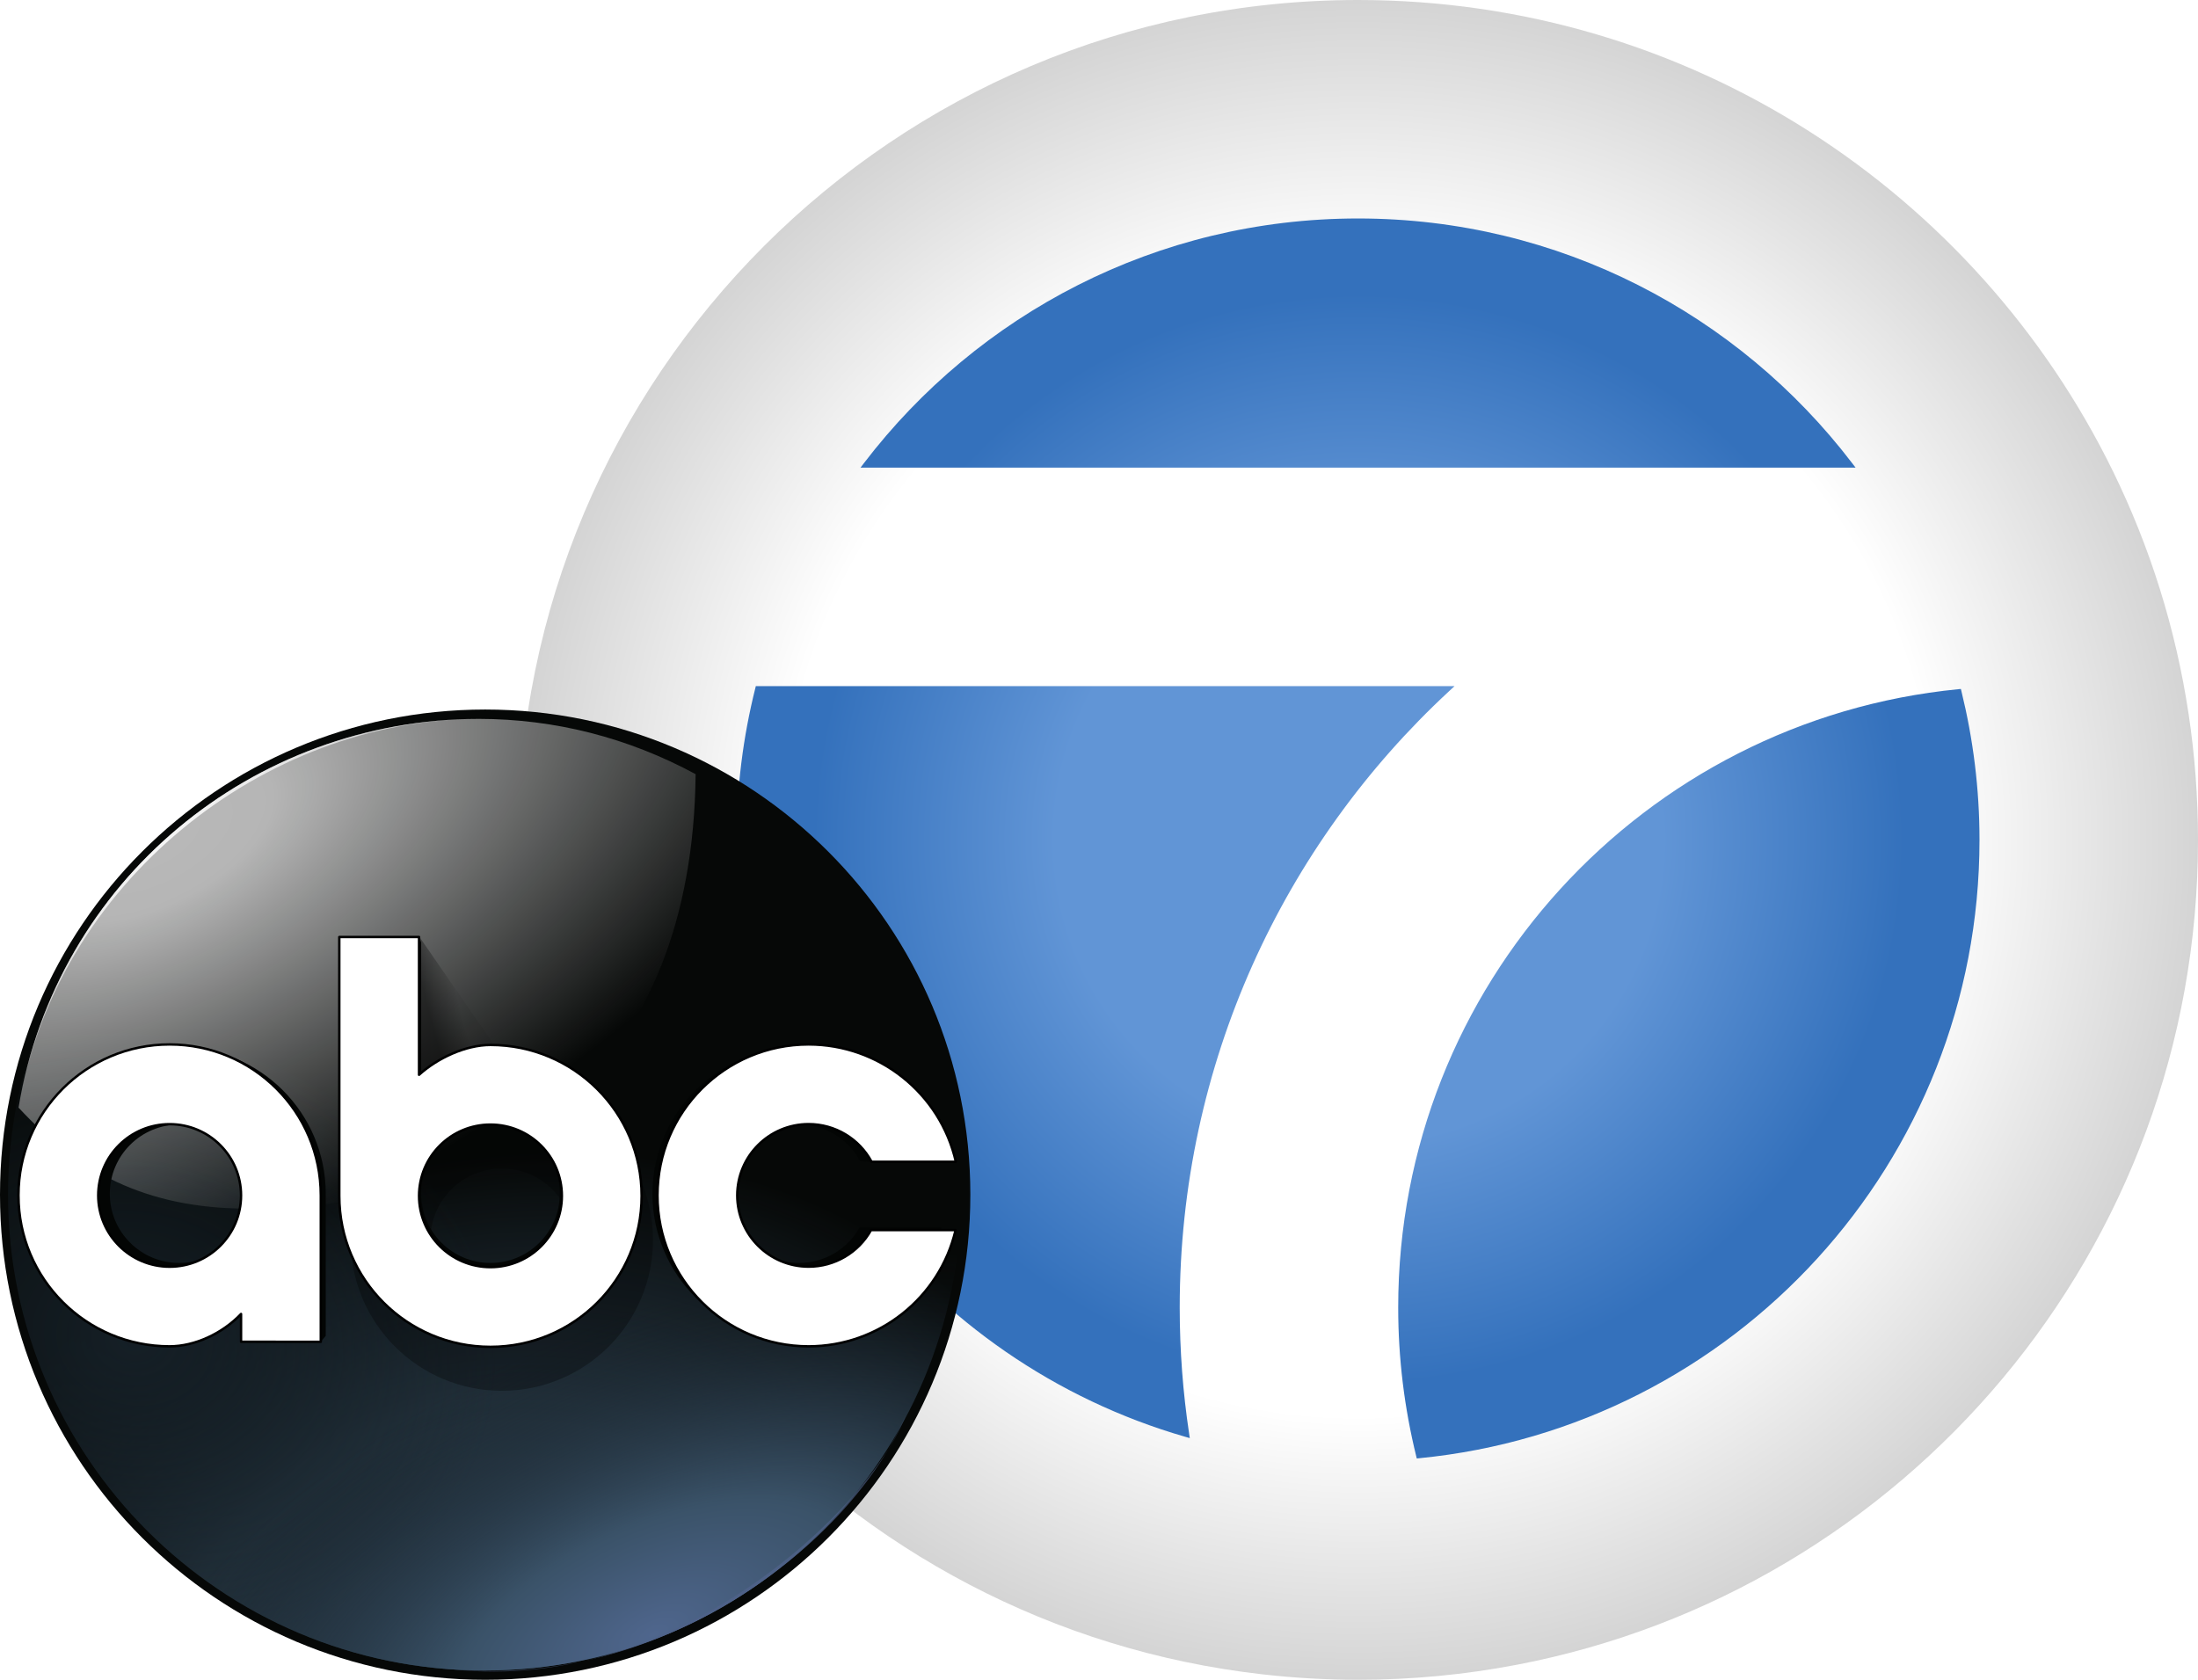<?xml version="1.0" encoding="UTF-8" standalone="no"?>
<!-- Created with Vectornator (http://vectornator.io/) -->

<svg
   height="1385.94"
   stroke-miterlimit="10"
   style="clip-rule:evenodd;fill-rule:nonzero;stroke-linecap:round;stroke-linejoin:round"
   version="1.1"
   viewBox="0 0 1813.34 1385.94"
   width="1813.34"
   xml:space="preserve"
   id="svg104"
   sodipodi:docname="88bbacaa2522cc939f44704a0f00ec0b.svg"
   xmlns:inkscape="http://www.inkscape.org/namespaces/inkscape"
   xmlns:sodipodi="http://sodipodi.sourceforge.net/DTD/sodipodi-0.dtd"
   xmlns="http://www.w3.org/2000/svg"
   xmlns:svg="http://www.w3.org/2000/svg"
   xmlns:vectornator="http://vectornator.io"><sodipodi:namedview
   id="namedview106"
   pagecolor="#ffffff"
   bordercolor="#666666"
   borderopacity="1.0"
   inkscape:pageshadow="2"
   inkscape:pageopacity="0.0"
   inkscape:pagecheckerboard="0" />
<defs
   id="defs59">
<radialGradient
   cx="1553.44"
   cy="1063.45"
   gradientTransform="matrix(0.902,0,0,0.902,-280.128,-265.79)"
   gradientUnits="userSpaceOnUse"
   id="RadialGradient"
   r="2541.46">
<stop
   offset="0.207"
   stop-color="#ffffff"
   id="stop2" />
<stop
   offset="0.32"
   stop-color="#cccccc"
   id="stop4" />
</radialGradient>
<radialGradient
   cx="1553.44"
   cy="1062.16"
   gradientTransform="matrix(0.902,0,0,0.902,-280.128,-265.79)"
   gradientUnits="userSpaceOnUse"
   id="RadialGradient_2"
   r="1340.77">
<stop
   offset="0.207"
   stop-color="#6195d6"
   id="stop7" />
<stop
   offset="0.372"
   stop-color="#3471bc"
   id="stop9" />
</radialGradient>
<radialGradient
   cx="126.27"
   cy="263.257"
   gradientTransform="matrix(10.011,-3.349,2.706,8.15,-1576.88,-344.429)"
   gradientUnits="userSpaceOnUse"
   id="RadialGradient_3"
   r="48.585">
<stop
   offset="0"
   stop-color="#273948"
   id="stop12" />
<stop
   offset="0.477"
   stop-color="#23323d"
   id="stop14" />
<stop
   offset="1"
   stop-color="#293b49"
   stop-opacity="0"
   id="stop16" />
</radialGradient>
<radialGradient
   cx="43.023"
   cy="208.212"
   gradientTransform="matrix(3.815,0.812,-0.684,3.201,89.259,403.427)"
   gradientUnits="userSpaceOnUse"
   id="RadialGradient_4"
   r="77.466">
<stop
   offset="0"
   stop-color="#151f26"
   id="stop19" />
<stop
   offset="1"
   stop-color="#152027"
   stop-opacity="0"
   id="stop21" />
</radialGradient>
<radialGradient
   cx="138.781"
   cy="262.58"
   gradientTransform="matrix(9.514,-4.456,2.215,4.746,-1362.58,720.528)"
   gradientUnits="userSpaceOnUse"
   id="RadialGradient_5"
   r="48.585">
<stop
   offset="0"
   stop-color="#4f668d"
   id="stop24" />
<stop
   offset="0.351"
   stop-color="#3a5268"
   id="stop26" />
<stop
   offset="1"
   stop-color="#11191f"
   stop-opacity="0"
   id="stop28" />
</radialGradient>
<filter
   color-interpolation-filters="sRGB"
   filterUnits="userSpaceOnUse"
   height="448.624"
   id="Filter"
   width="359.858"
   x="234.075"
   y="754.102">
<feGaussianBlur
   in="SourceGraphic"
   result="Blur"
   stdDeviation="22.091"
   id="feGaussianBlur31" />
</filter>
<radialGradient
   cx="210.413"
   cy="431.106"
   gradientTransform="matrix(2.908,-1.418,0.719,1.47,-797.222,357.242)"
   gradientUnits="userSpaceOnUse"
   id="RadialGradient_6"
   r="208.012">
<stop
   offset="0"
   stop-color="#b9b9b9"
   id="stop34" />
<stop
   offset="0.16"
   stop-color="#b9b9b9"
   stop-opacity="0.98"
   id="stop36" />
<stop
   offset="1"
   stop-color="#b3b4b4"
   stop-opacity="0"
   id="stop38" />
</radialGradient>
<radialGradient
   cx="210.413"
   cy="431.106"
   gradientTransform="matrix(2.527,-0.998,0.65,1.642,-687.49,194.604)"
   gradientUnits="userSpaceOnUse"
   id="RadialGradient_7"
   r="208.012">
<stop
   offset="0"
   stop-color="#ffffff"
   stop-opacity="0.883"
   id="stop41" />
<stop
   offset="1"
   stop-color="#ffffff"
   stop-opacity="0"
   id="stop43" />
</radialGradient>
<linearGradient
   gradientTransform="matrix(5.075,0,0,5.068,-143.922,18.893)"
   gradientUnits="userSpaceOnUse"
   id="LinearGradient"
   x1="97.899"
   x2="102.81"
   y1="160.205"
   y2="158.931">
<stop
   offset="0"
   stop-color="#000000"
   stop-opacity="0.485"
   id="stop46" />
<stop
   offset="1"
   stop-color="#000000"
   stop-opacity="0.051"
   id="stop48" />
</linearGradient>
<filter
   color-interpolation-filters="sRGB"
   filterUnits="userSpaceOnUse"
   height="149.107"
   id="Filter_2"
   width="127.673"
   x="317.321"
   y="766.861">
<feGaussianBlur
   in="SourceGraphic"
   result="Blur"
   stdDeviation="2.326"
   id="feGaussianBlur51" />
</filter>
<radialGradient
   cx="245.731"
   cy="418.889"
   gradientTransform="matrix(-1.768,1.002,-0.551,-0.961,1270.99,1483.07)"
   gradientUnits="userSpaceOnUse"
   id="RadialGradient_8"
   r="208.012">
<stop
   offset="0"
   stop-color="#4e6188"
   id="stop54" />
<stop
   offset="1"
   stop-color="#4e6188"
   stop-opacity="0"
   id="stop56" />
</radialGradient>
</defs>
<g>
<g
   opacity="1"
   id="g101">
<g
   opacity="1"
   id="g65">
<path
   d="M 1120.37,0 C 737.526,0 427.423,310.293 427.423,692.971 c 0,356.129 268.5,649.279 613.997,688.459 25.92,2.94 52.25,4.51 78.95,4.51 44.69,0 88.36,-4.26 130.69,-12.34 320.3,-61.11 562.28,-342.62 562.28,-680.629 0,-35.332 -2.66,-70.032 -7.76,-103.938 C 1794.94,518.276 1773.6,451.051 1743.27,389.009 1630.65,158.628 1394.03,-1.19266e-4 1120.37,0 Z"
   fill="url(#RadialGradient)"
   fill-rule="nonzero"
   opacity="1"
   stroke="none"
   id="path61"
   style="fill:url(#RadialGradient)" />
<path
   d="m 1120.38,180.255 c -166.176,0 -313.822,79.14 -407.502,201.695 l -2.958,3.888 h 4.874 c 202.789,0 608.386,0 811.176,0 h 4.9 l -2.99,-3.888 C 1434.21,259.396 1286.56,180.255 1120.38,180.255 Z m -496.84,385.865 -0.451,1.832 c -10.031,40.024 -15.411,81.873 -15.411,125.006 0,233.71 156.434,430.792 370.258,492.532 l 3.634,1.04 -0.563,-3.75 c -5.1,-33.91 -7.748,-68.62 -7.748,-103.96 0,-200.953 85.521,-381.915 222.181,-508.502 l 4.53,-4.198 h -6.2 c -142.08,0 -426.231,0 -568.314,0 z m 994.19,2.311 -2.08,0.197 c -259.42,25.41 -462.14,244.112 -462.14,510.192 0,42.24 5.19,83.21 14.82,122.47 l 0.51,2.06 2.08,-0.22 c 259.43,-25.4 462.16,-244.08 462.16,-510.172 0,-42.242 -5.24,-83.232 -14.87,-122.499 z"
   fill="url(#RadialGradient_2)"
   fill-rule="nonzero"
   opacity="1"
   stroke="none"
   id="path63"
   style="fill:url(#RadialGradient_2)" />
</g>
<g
   opacity="1"
   id="g99">
<path
   d="m 800.531,985.677 c 0,221.063 -179.205,400.263 -400.265,400.263 C 179.205,1385.94 8.60841e-5,1206.74 0,985.677 9.08122e-5,764.617 179.205,585.412 400.266,585.411 c 221.06,0 400.265,179.206 400.265,400.266 z"
   fill="#060807"
   fill-rule="nonzero"
   opacity="1"
   stroke="none"
   id="path67" />
<path
   d="M 792.859,985.677 C 792.861,1202.51 616.857,1378.28 399.744,1378.28 182.632,1378.28 6.628,1202.51 6.629,985.677 6.632,768.85 182.635,593.079 399.744,593.079 c 217.11,0 393.112,175.771 393.115,392.598 z"
   fill="url(#RadialGradient_3)"
   fill-rule="evenodd"
   opacity="1"
   stroke="none"
   id="path69"
   style="fill:url(#RadialGradient_3)" />
<path
   d="m 6.629,985.668 c 0,-216.829 176.003,-392.603 393.115,-392.603 217.111,0 393.115,175.774 393.115,392.603 0,216.832 -176.004,392.602 -393.115,392.602 C 182.632,1378.27 6.629,1202.5 6.629,985.668 Z"
   fill="url(#RadialGradient_4)"
   fill-rule="nonzero"
   opacity="1"
   stroke="none"
   id="path71"
   style="fill:url(#RadialGradient_4)" />
<path
   d="M 792.859,985.677 C 792.861,1202.51 616.857,1378.28 399.744,1378.28 182.632,1378.28 6.628,1202.51 6.629,985.677 6.632,768.85 182.635,593.079 399.744,593.079 c 217.11,0 393.112,175.771 393.115,392.598 z"
   fill="url(#RadialGradient_5)"
   fill-rule="evenodd"
   opacity="1"
   stroke="none"
   id="path73"
   style="fill:url(#RadialGradient_5)" />
<path
   d="m 289.303,809.361 v 213.589 c -10e-4,68.79 55.828,124.55 124.703,124.55 68.871,0 124.701,-55.76 124.701,-124.55 0,-68.785 -55.829,-124.532 -124.701,-124.532 -20.567,0.01 -43.68,10.861 -58.922,24.619 V 809.329 Z m 124.703,154.756 c 32.538,0 58.921,26.309 58.921,58.813 0,32.5 -26.375,58.81 -58.921,58.81 -32.538,0 -58.922,-26.31 -58.922,-58.81 0,-32.504 26.375,-58.813 58.922,-58.813 z"
   fill="#000000"
   fill-rule="nonzero"
   filter="url(#Filter)"
   opacity="0.544"
   stroke="none"
   id="path75" />
<path
   d="M 394.949,593.127 C 208.842,593.264 46.556,726.128 15.306,913.855 63.602,966.07 119.396,997.19 204.361,997.19 420.436,997.19 571.456,880.409 573.889,638.737 518.254,608.647 457.927,593.2 394.948,593.119 Z"
   fill="url(#RadialGradient_6)"
   fill-rule="nonzero"
   opacity="1"
   stroke="none"
   id="path77"
   style="fill:url(#RadialGradient_6)" />
<path
   d="M 394.949,593.135 C 208.842,593.264 46.556,726.128 15.306,913.855 46.088,728.928 217.469,593.256 394.949,593.135 Z"
   fill="url(#RadialGradient_7)"
   fill-rule="nonzero"
   opacity="1"
   stroke="none"
   id="path79"
   style="fill:url(#RadialGradient_7)" />
<g
   opacity="1"
   id="g87">
<path
   d="M 283.639,777.741 V 984.94 c -0.001,66.72 54.167,120.81 120.987,120.81 66.818,0 120.984,-54.09 120.983,-120.81 0,-66.719 -54.166,-120.806 -120.983,-120.806 -19.951,0.015 -42.38,10.534 -57.164,23.91 V 777.741 l -1.679,-5.066 z M 404.626,927.86 c 31.57,0 57.163,25.556 57.163,57.08 0,31.52 -25.593,57.08 -57.163,57.08 -31.571,0 -57.164,-25.56 -57.164,-57.08 0,-31.524 25.593,-57.08 57.164,-57.08 z"
   fill="#030504"
   fill-rule="nonzero"
   opacity="1"
   stroke="none"
   id="path81" />
<path
   d="m 659.245,864.134 c -66.817,0 -120.983,54.087 -120.983,120.806 -10e-4,66.72 54.165,120.81 120.983,120.81 56.041,-0.07 104.701,-38.55 117.595,-93.01 h -0.508 -67.184 c -10.091,18.07 -29.183,29.27 -49.903,29.28 -31.57,0 -57.164,-25.56 -57.164,-57.08 0,-31.524 25.593,-57.08 57.164,-57.08 21.067,0.02 40.416,11.607 50.353,30.156 l 9.447,0.502 58.026,-0.502 c -12.567,-54.888 -61.44,-93.829 -117.826,-93.882 z"
   fill="#030504"
   fill-rule="nonzero"
   opacity="1"
   stroke="none"
   id="path83" />
<path
   d="M 268.745,1102.14 V 984.942 c 0.002,-66.721 -54.166,-120.81 -120.986,-120.809 -66.818,0 -120.984,54.089 -120.983,120.809 3e-4,66.718 54.166,120.808 120.983,120.808 19.951,-0.02 42.051,-10.04 57.164,-25.88 v 22.27 l 59.725,4.95 z m -120.986,-60.12 c -31.57,0 -57.163,-25.55 -57.163,-57.078 0,-31.524 25.593,-57.08 57.163,-57.08 31.571,0 57.164,25.556 57.164,57.08 0,31.528 -25.593,57.078 -57.164,57.078 z"
   fill="#030504"
   fill-rule="nonzero"
   opacity="1"
   stroke="none"
   id="path85" />
</g>
<path
   d="m 345.783,772.675 93.397,135.084 -116.045,2.395 z"
   fill="url(#LinearGradient)"
   fill-rule="nonzero"
   filter="url(#Filter_2)"
   opacity="1"
   stroke="none"
   id="path89"
   style="fill:url(#LinearGradient)" />
<path
   d="m 667.146,861.735 c -68.87,0 -124.7,55.757 -124.701,124.537 -0.003,68.788 55.828,124.548 124.701,124.548 57.762,-0.07 107.918,-39.75 121.207,-95.89 H 718.58 c -10.405,18.62 -30.085,30.17 -51.438,30.17 -32.529,0 -58.905,-26.32 -58.922,-58.811 0.017,-32.487 26.393,-58.814 58.922,-58.813 21.706,0.014 41.645,11.947 51.896,31.055 h 69.548 c -12.951,-56.585 -63.32,-96.74 -121.44,-96.796 z"
   fill="#ffffff"
   fill-rule="nonzero"
   opacity="1"
   stroke="#000000"
   stroke-linecap="square"
   stroke-linejoin="miter"
   stroke-width="1.997"
   id="path91" />
<path
   d="M 264.648,1107.09 V 986.281 c 0.002,-68.79 -55.828,-124.545 -124.703,-124.545 -68.871,0 -124.702,55.755 -124.7,124.545 0,68.789 55.828,124.539 124.7,124.539 20.567,-0.01 43.341,-10.38 58.922,-26.71 v 22.93 z m -124.703,-61.95 c -32.539,0 -58.922,-26.39 -58.922,-58.811 0,-32.504 26.383,-58.813 58.922,-58.813 32.538,0 58.922,26.309 58.922,58.813 0,32.501 -26.376,58.811 -58.922,58.811 z"
   fill="#ffffff"
   fill-rule="nonzero"
   opacity="1"
   stroke="#000000"
   stroke-linecap="square"
   stroke-linejoin="miter"
   stroke-width="1.997"
   id="path93" />
<path
   d="m 363.239,1376.04 c 191.48,27.72 357.3,-134.54 383.924,-208.36 -43.446,103.97 -202.852,231.02 -383.924,208.36 z"
   fill="url(#RadialGradient_8)"
   fill-rule="nonzero"
   opacity="1"
   stroke="none"
   id="path95"
   style="fill:url(#RadialGradient_8)" />
<path
   d="m 279.922,773.104 v 213.593 c 0,68.793 55.829,124.543 124.704,124.543 68.871,0 124.701,-55.75 124.7,-124.543 0,-68.789 -55.828,-124.537 -124.7,-124.537 -20.568,0.01 -43.68,10.861 -58.922,24.619 V 773.072 Z M 404.626,927.86 c 32.538,0 58.921,26.309 58.921,58.813 0,32.507 -26.375,58.817 -58.921,58.817 -32.539,0 -58.922,-26.31 -58.922,-58.817 0,-32.504 26.375,-58.813 58.922,-58.813 z"
   fill="#ffffff"
   fill-rule="nonzero"
   opacity="1"
   stroke="#000000"
   stroke-linecap="square"
   stroke-linejoin="miter"
   stroke-width="1.997"
   id="path97" />
</g>
</g>
</g>
</svg>
